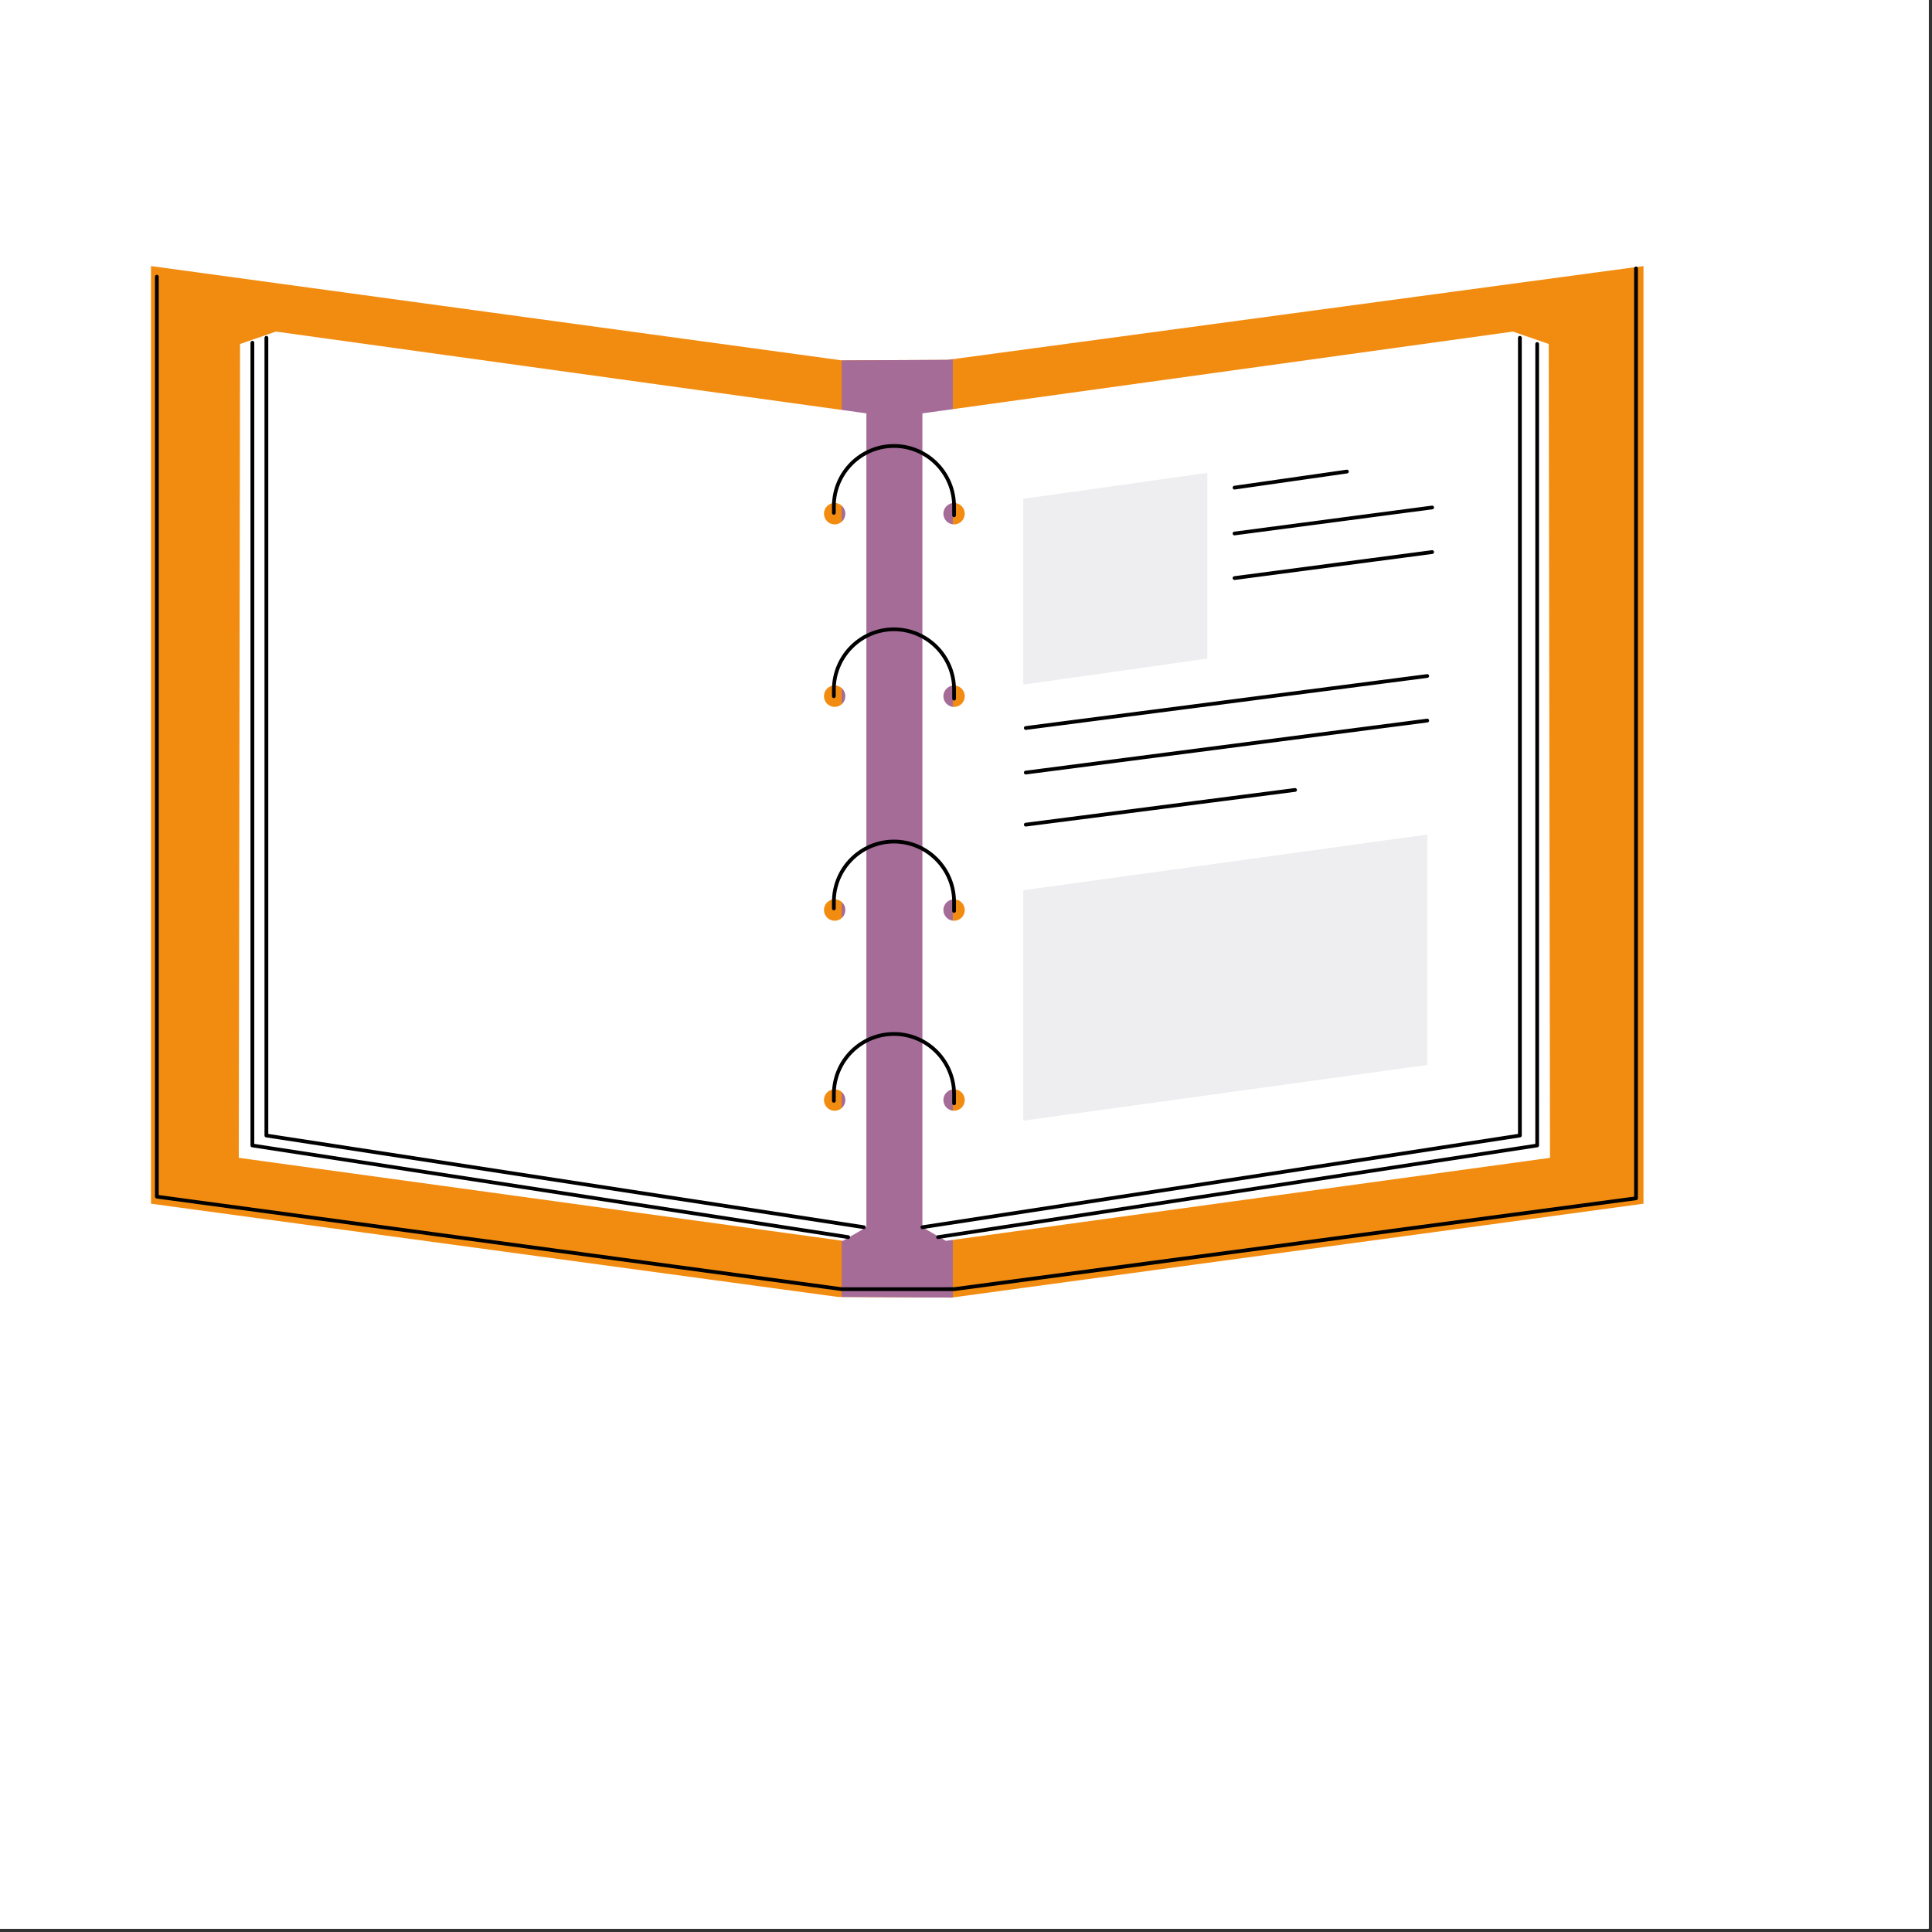 <?xml version="1.0" encoding="UTF-8"?>
<svg xmlns="http://www.w3.org/2000/svg" xmlns:xlink="http://www.w3.org/1999/xlink" width="188" zoomAndPan="magnify" viewBox="0 0 141.75 141.75" height="188" preserveAspectRatio="xMidYMid meet" version="1.0">
  <rect x="0" y="0" width="141.75" height="141.75" fill="#333333" stroke="none"/>
  <defs>
    <clipPath id="df1cdfaa10">
      <path d="M 0 0 L 141.5 0 L 141.5 141.5 L 0 141.5 Z M 0 0 " clip-rule="nonzero"></path>
    </clipPath>
    <clipPath id="a0bbd2eee1">
      <path d="M 11.078 19.484 L 120.578 19.484 L 120.578 95.234 L 11.078 95.234 Z M 11.078 19.484 " clip-rule="nonzero"></path>
    </clipPath>
    <clipPath id="3f1933c616">
      <path d="M 61 26 L 70 26 L 70 95.234 L 61 95.234 Z M 61 26 " clip-rule="nonzero"></path>
    </clipPath>
    <clipPath id="ff0f9f1c0b">
      <path d="M 11.078 19.484 L 120.578 19.484 L 120.578 95 L 11.078 95 Z M 11.078 19.484 " clip-rule="nonzero"></path>
    </clipPath>
  </defs>
  <g clip-path="url(#df1cdfaa10)">
    <path fill="#ffffff" d="M 0 0 L 141.75 0 L 141.75 149.25 L 0 149.25 Z M 0 0 " fill-opacity="1" fill-rule="nonzero"></path>
    <path fill="#ffffff" d="M 0 0 L 141.75 0 L 141.75 141.75 L 0 141.75 Z M 0 0 " fill-opacity="1" fill-rule="nonzero"></path>
    <path fill="#ffffff" d="M 0 0 L 141.75 0 L 141.75 141.75 L 0 141.75 Z M 0 0 " fill-opacity="1" fill-rule="nonzero"></path>
  </g>
  <g clip-path="url(#a0bbd2eee1)">
    <path fill="#f28c11" d="M 120.582 88.316 L 69.828 95.203 L 61.477 95.156 L 11.078 88.316 L 11.078 19.52 L 61.773 26.441 L 69.531 26.402 L 120.582 19.52 Z M 120.582 88.316 " fill-opacity="1" fill-rule="nonzero"></path>
  </g>
  <g clip-path="url(#3f1933c616)">
    <path fill="#a66c98" d="M 61.754 26.438 L 61.773 26.441 L 69.531 26.402 L 69.91 26.352 L 69.91 95.191 L 69.832 95.203 L 61.754 95.156 Z M 61.754 26.438 " fill-opacity="1" fill-rule="nonzero"></path>
  </g>
  <path fill="#ffffff" d="M 17.613 25.238 L 17.52 84.949 L 61.844 91.039 L 63.566 90.039 L 63.566 30.328 L 20.242 24.328 Z M 61.238 36.902 C 61.672 36.902 62.023 37.254 62.023 37.688 C 62.023 38.125 61.672 38.477 61.238 38.477 C 60.805 38.477 60.453 38.121 60.453 37.688 C 60.453 37.254 60.805 36.902 61.238 36.902 Z M 61.238 50.289 C 61.672 50.289 62.023 50.645 62.023 51.078 C 62.023 51.512 61.672 51.863 61.238 51.863 C 60.805 51.863 60.453 51.512 60.453 51.078 C 60.453 50.645 60.805 50.289 61.238 50.289 Z M 61.238 65.98 C 61.672 65.98 62.023 66.332 62.023 66.766 C 62.023 67.203 61.672 67.555 61.238 67.555 C 60.805 67.555 60.453 67.199 60.453 66.766 C 60.453 66.332 60.805 65.98 61.238 65.98 Z M 61.238 79.922 C 61.672 79.922 62.023 80.273 62.023 80.707 C 62.023 81.145 61.672 81.496 61.238 81.496 C 60.805 81.496 60.453 81.141 60.453 80.707 C 60.453 80.273 60.805 79.922 61.238 79.922 Z M 113.629 25.238 L 111 24.328 L 67.676 30.328 L 67.676 90.039 L 69.398 91.039 L 113.723 84.949 Z M 70 81.496 C 69.566 81.496 69.215 81.145 69.215 80.711 C 69.215 80.273 69.57 79.922 70 79.922 C 70.434 79.922 70.785 80.277 70.785 80.711 C 70.785 81.145 70.434 81.496 70 81.496 Z M 70 67.555 C 69.566 67.555 69.215 67.203 69.215 66.77 C 69.215 66.332 69.57 65.984 70 65.984 C 70.434 65.984 70.785 66.336 70.785 66.77 C 70.785 67.203 70.434 67.555 70 67.555 Z M 70 51.867 C 69.566 51.867 69.215 51.512 69.215 51.078 C 69.215 50.648 69.57 50.293 70 50.293 C 70.434 50.293 70.785 50.648 70.785 51.078 C 70.785 51.512 70.434 51.867 70 51.867 Z M 70 38.477 C 69.566 38.477 69.215 38.125 69.215 37.691 C 69.215 37.254 69.57 36.902 70 36.902 C 70.434 36.902 70.785 37.258 70.785 37.691 C 70.785 38.125 70.434 38.477 70 38.477 Z M 70 38.477 " fill-opacity="1" fill-rule="nonzero"></path>
  <path fill="#eeeef0" d="M 88.582 48.32 L 75.078 50.23 L 75.078 36.598 L 88.582 34.688 Z M 75.078 65.316 L 75.078 82.223 L 104.719 78.133 L 104.719 61.23 Z M 75.078 65.316 " fill-opacity="1" fill-rule="nonzero"></path>
  <g clip-path="url(#ff0f9f1c0b)">
    <path fill="#000000" d="M 61.043 37.629 L 61.043 37.145 C 61.043 34.629 63.082 32.582 65.59 32.582 C 68.098 32.582 70.137 34.629 70.137 37.145 L 70.137 37.812 C 70.137 37.887 70.074 37.949 70 37.949 C 69.926 37.949 69.863 37.887 69.863 37.812 L 69.863 37.145 C 69.863 34.781 67.945 32.859 65.59 32.859 C 63.234 32.859 61.316 34.781 61.316 37.145 L 61.316 37.629 C 61.316 37.703 61.254 37.766 61.18 37.766 C 61.102 37.766 61.043 37.703 61.043 37.629 Z M 61.18 51.219 C 61.254 51.219 61.316 51.156 61.316 51.078 L 61.316 50.594 C 61.316 48.234 63.234 46.309 65.59 46.309 C 67.945 46.309 69.863 48.234 69.863 50.594 L 69.863 51.262 C 69.863 51.336 69.926 51.398 70 51.398 C 70.074 51.398 70.137 51.336 70.137 51.262 L 70.137 50.594 C 70.137 48.082 68.098 46.035 65.59 46.035 C 63.082 46.035 61.043 48.082 61.043 50.594 L 61.043 51.078 C 61.043 51.156 61.102 51.219 61.18 51.219 Z M 61.18 66.789 C 61.254 66.789 61.316 66.727 61.316 66.652 L 61.316 66.168 C 61.316 63.805 63.234 61.883 65.59 61.883 C 67.945 61.883 69.863 63.805 69.863 66.168 L 69.863 66.836 C 69.863 66.91 69.926 66.973 70 66.973 C 70.074 66.973 70.137 66.91 70.137 66.836 L 70.137 66.168 C 70.137 63.652 68.098 61.605 65.59 61.605 C 63.082 61.605 61.043 63.652 61.043 66.168 L 61.043 66.652 C 61.043 66.727 61.102 66.789 61.18 66.789 Z M 61.18 80.906 C 61.254 80.906 61.316 80.844 61.316 80.77 L 61.316 80.285 C 61.316 77.922 63.234 76 65.59 76 C 67.945 76 69.863 77.922 69.863 80.285 L 69.863 80.953 C 69.863 81.027 69.926 81.09 70 81.09 C 70.074 81.09 70.137 81.027 70.137 80.953 L 70.137 80.285 C 70.137 77.773 68.098 75.723 65.59 75.723 C 63.082 75.723 61.043 77.77 61.043 80.285 L 61.043 80.77 C 61.043 80.844 61.102 80.906 61.18 80.906 Z M 120.035 19.555 C 119.957 19.555 119.895 19.617 119.895 19.695 L 119.895 87.797 L 70 94.445 L 61.77 94.449 L 11.645 87.68 L 11.645 20.297 C 11.645 20.223 11.582 20.16 11.508 20.16 C 11.43 20.16 11.371 20.223 11.371 20.297 L 11.371 87.797 C 11.371 87.867 11.422 87.926 11.488 87.934 L 61.754 94.723 L 70.02 94.723 L 120.051 88.055 C 120.121 88.047 120.172 87.988 120.172 87.922 L 120.172 19.695 C 120.172 19.617 120.109 19.555 120.035 19.555 Z M 67.539 90.062 C 67.551 90.129 67.605 90.18 67.672 90.18 C 67.68 90.18 67.688 90.18 67.691 90.176 L 111.531 83.449 C 111.602 83.438 111.652 83.383 111.652 83.316 L 111.652 24.785 C 111.652 24.707 111.59 24.645 111.512 24.645 C 111.438 24.645 111.375 24.707 111.375 24.785 L 111.375 83.195 L 67.652 89.906 C 67.578 89.918 67.527 89.984 67.539 90.062 Z M 68.688 90.789 C 68.699 90.855 68.754 90.906 68.82 90.906 C 68.828 90.906 68.836 90.906 68.84 90.902 L 112.801 84.176 C 112.867 84.168 112.918 84.109 112.918 84.043 L 112.918 25.238 C 112.918 25.16 112.855 25.102 112.781 25.102 C 112.707 25.102 112.645 25.16 112.645 25.238 L 112.645 83.926 L 68.801 90.633 C 68.727 90.645 68.676 90.711 68.688 90.789 Z M 19.523 83.449 L 63.363 90.176 C 63.371 90.176 63.379 90.18 63.383 90.18 C 63.449 90.18 63.508 90.129 63.52 90.062 C 63.531 89.984 63.48 89.918 63.402 89.906 L 19.684 83.195 L 19.684 24.785 C 19.684 24.707 19.621 24.645 19.543 24.645 C 19.469 24.645 19.406 24.707 19.406 24.785 L 19.406 83.316 C 19.406 83.383 19.457 83.438 19.523 83.449 Z M 18.496 84.176 L 62.215 90.902 C 62.219 90.902 62.227 90.906 62.234 90.906 C 62.301 90.906 62.359 90.855 62.367 90.789 C 62.379 90.715 62.328 90.645 62.254 90.633 L 18.656 83.926 L 18.656 25.145 C 18.656 25.07 18.594 25.008 18.52 25.008 C 18.441 25.008 18.379 25.07 18.379 25.145 L 18.379 84.043 C 18.379 84.109 18.43 84.168 18.496 84.176 Z M 90.574 35.918 C 90.582 35.918 90.59 35.918 90.594 35.914 L 98.844 34.734 C 98.918 34.723 98.969 34.652 98.961 34.578 C 98.949 34.5 98.879 34.449 98.805 34.461 L 90.559 35.641 C 90.48 35.652 90.43 35.723 90.441 35.797 C 90.449 35.867 90.508 35.918 90.574 35.918 Z M 90.574 39.281 C 90.582 39.281 90.586 39.281 90.594 39.277 L 105.098 37.367 C 105.172 37.359 105.227 37.289 105.215 37.215 C 105.203 37.141 105.133 37.086 105.059 37.098 L 90.555 39.008 C 90.48 39.016 90.426 39.086 90.438 39.16 C 90.449 39.23 90.508 39.281 90.574 39.281 Z M 90.574 42.551 C 90.582 42.551 90.586 42.551 90.594 42.551 L 105.098 40.641 C 105.172 40.633 105.227 40.559 105.215 40.488 C 105.203 40.41 105.133 40.359 105.059 40.367 L 90.555 42.277 C 90.48 42.289 90.426 42.359 90.438 42.434 C 90.449 42.504 90.508 42.551 90.574 42.551 Z M 75.258 53.551 C 75.266 53.551 75.27 53.551 75.277 53.551 L 104.734 49.734 C 104.809 49.723 104.863 49.656 104.852 49.578 C 104.844 49.504 104.773 49.453 104.699 49.461 L 75.242 53.277 C 75.164 53.285 75.113 53.355 75.125 53.43 C 75.133 53.5 75.191 53.551 75.258 53.551 Z M 75.258 56.82 C 75.266 56.82 75.27 56.82 75.277 56.82 L 104.734 53.004 C 104.809 52.996 104.863 52.926 104.852 52.852 C 104.844 52.777 104.773 52.727 104.699 52.73 L 75.242 56.547 C 75.164 56.555 75.113 56.625 75.125 56.699 C 75.133 56.773 75.191 56.82 75.258 56.82 Z M 75.258 60.641 C 75.266 60.641 75.27 60.641 75.277 60.641 L 95.035 58.094 C 95.109 58.086 95.164 58.016 95.156 57.941 C 95.145 57.867 95.074 57.812 95 57.82 L 75.242 60.367 C 75.168 60.375 75.113 60.445 75.125 60.52 C 75.129 60.59 75.191 60.641 75.258 60.641 Z M 75.258 60.641 " fill-opacity="1" fill-rule="nonzero"></path>
  </g>
</svg>
